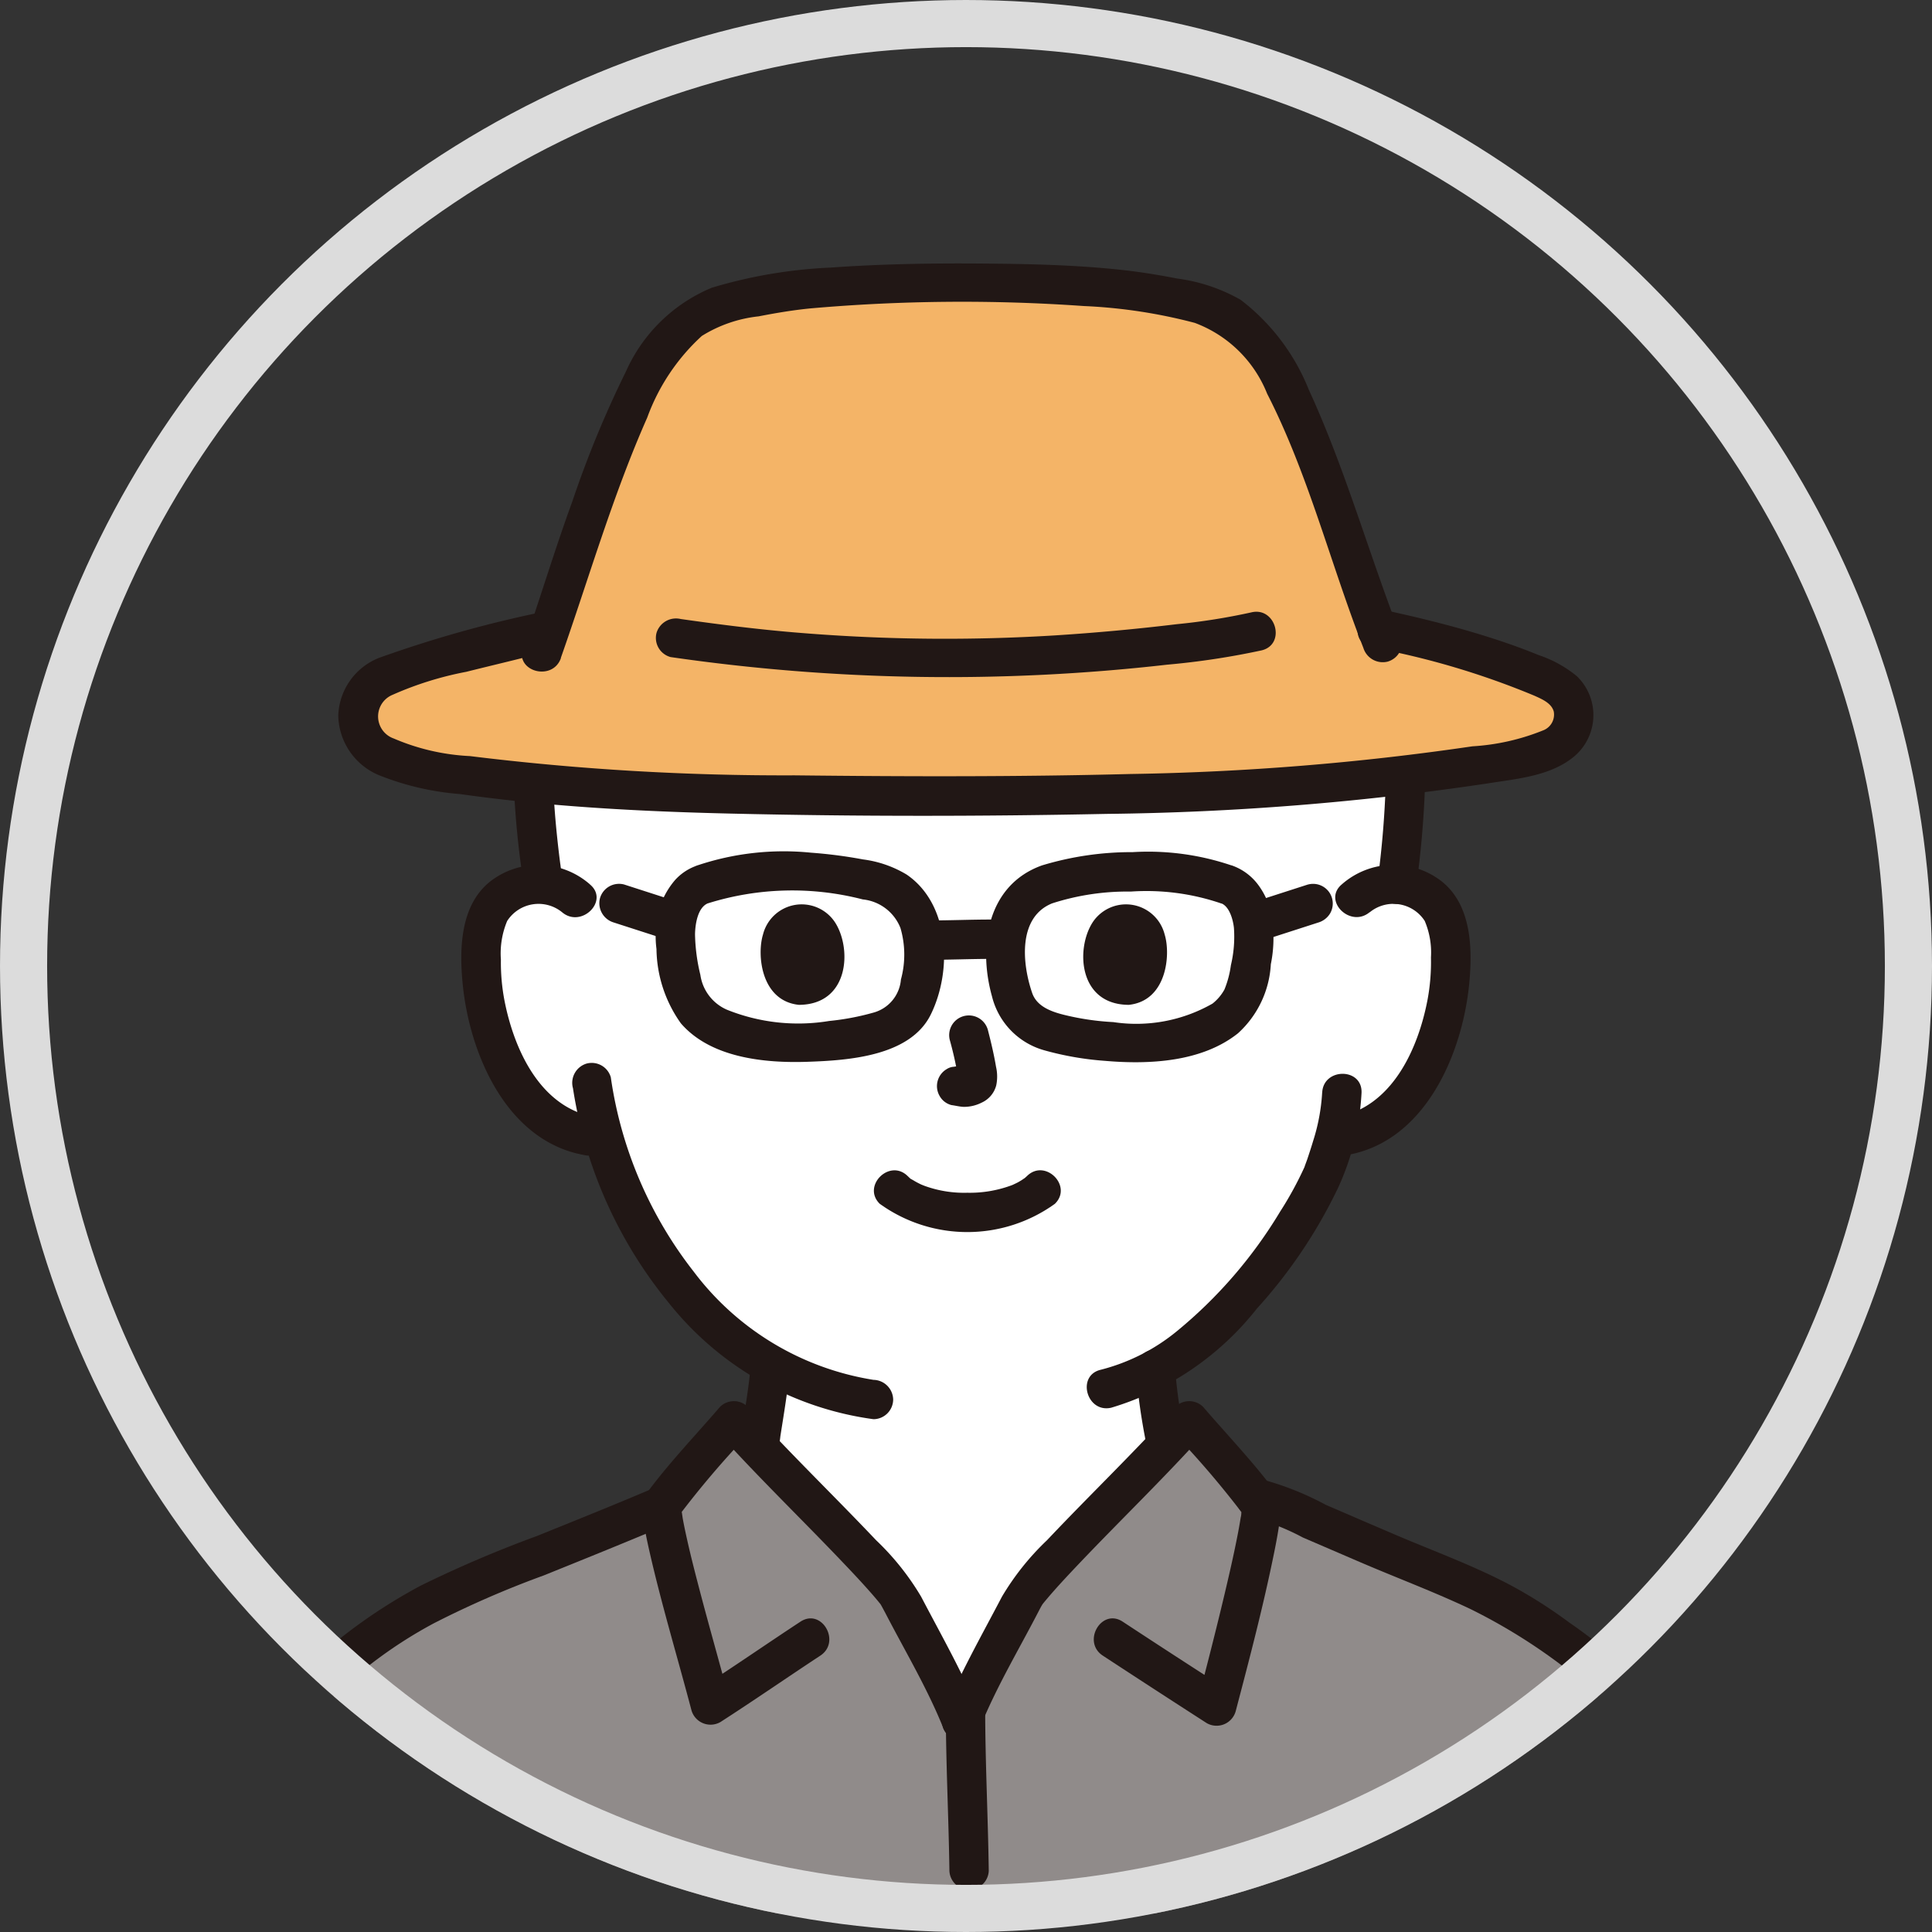 <svg xmlns="http://www.w3.org/2000/svg" xmlns:xlink="http://www.w3.org/1999/xlink" width="82" height="82" viewBox="0 0 82 82">
  <rect x="0" y="0" width="82" height="82" fill="#333333" stroke="none"/>
  <defs>
    <clipPath id="clip-path">
      <circle id="楕円形_75" data-name="楕円形 75" cx="41" cy="41" r="41" fill="#fff" stroke="#707070" stroke-width="1"/>
    </clipPath>
  </defs>
  <g id="グループ_20150" data-name="グループ 20150" transform="translate(-420 -5564)">
    <g id="マスクグループ_9" data-name="マスクグループ 9" transform="translate(420 5564)" clip-path="url(#clip-path)">
      <g id="グループ_20079" data-name="グループ 20079" transform="translate(-919.81 -6166)">
        <path id="パス_66879" data-name="パス 66879" d="M299.487,38.108a40.542,40.542,0,0,1-.372,4.578,2.017,2.017,0,0,1,.23.021,2.329,2.329,0,0,1,1.674,1.113,3.293,3.293,0,0,1,.345,1.324,9.864,9.864,0,0,1-1.006,5.229,6.266,6.266,0,0,1-1.622,2.128,4.155,4.155,0,0,1-1.933.871l-.331.052c-.159.593-.337,1.093-.424,1.358-.539,1.462-3.452,6.375-7.179,8.481.058.677.15,1.356.267,2.026.192,1.1.134,2.084,1.658,2.635.075.025,2.414,1.136,3.721,1.754,0,0,.684,8.668-13.422,8.668s-13.645-8.981-13.645-8.981c1.432-.656,3.069-1.42,3.128-1.441,1.528-.551,1.466-1.533,1.662-2.635.131-.759.228-1.449.286-2.21a15.229,15.229,0,0,1-3.847-3.37,16.765,16.765,0,0,1-3.2-6.241l-.631-.1a4.154,4.154,0,0,1-1.933-.871,6.271,6.271,0,0,1-1.621-2.128,9.868,9.868,0,0,1-1.006-5.229,3.287,3.287,0,0,1,.345-1.324,2.327,2.327,0,0,1,1.674-1.113,2.358,2.358,0,0,1,.606-.011,31.273,31.273,0,0,1-.448-4.313S262.843,27,280.413,27,299.487,38.108,299.487,38.108Z" transform="translate(679.982 6160.845)" fill="#fff"/>
        <path id="パス_66880" data-name="パス 66880" d="M276.739,119.288q1.264-.578,2.524-1.164c.193-.089.4-.167.587-.269-.448.243.155-.058.209-.084.086-.038.171-.076.254-.12a3.09,3.09,0,0,0,.6-.425,3.136,3.136,0,0,0,.906-1.918c.157-1,.326-1.989.408-2.995a.842.842,0,0,0-.835-.835.852.852,0,0,0-.835.835c-.069.846-.213,1.678-.343,2.516a5.343,5.343,0,0,1-.195.842c.066-.2-.026.048-.051.093a1.735,1.735,0,0,1-.107.167c.114-.155-.028.018-.049.039s-.07.067-.107.1q.089-.066.016-.014a9.1,9.1,0,0,1-1.4.672l-2.422,1.116a.842.842,0,0,0-.3,1.143.854.854,0,0,0,1.143.3Z" transform="translate(671.113 6111.646)" fill="#211715"/>
        <path id="パス_66881" data-name="パス 66881" d="M326.775,112.687a26.631,26.631,0,0,0,.459,3.228,2.859,2.859,0,0,0,1.641,2.053c.027.013.388.209.439.18.008,0-.257-.117-.137-.057.086.042.175.081.262.122q.483.226.963.454l2.433,1.151a.859.859,0,0,0,1.143-.3.843.843,0,0,0-.3-1.143c-1.264-.6-2.516-1.249-3.806-1.79a3.128,3.128,0,0,1-.444-.207c-.033-.019-.234-.16-.186-.12s-.113-.117-.134-.137c-.062-.073-.062-.071,0,.007-.026-.037-.051-.074-.074-.113s-.133-.3-.06-.1a3.224,3.224,0,0,1-.129-.449,22.933,22.933,0,0,1-.4-2.784.858.858,0,0,0-.835-.835.841.841,0,0,0-.835.835Z" transform="translate(641.241 6111.428)" fill="#211715"/>
        <path id="パス_66882" data-name="パス 66882" d="M351.682,52.435a41.477,41.477,0,0,1-.372,4.577.835.835,0,0,0,.835.835.861.861,0,0,0,.835-.835,41.484,41.484,0,0,0,.372-4.577.835.835,0,0,0-1.67,0Z" transform="translate(626.952 6146.518)" fill="#211715"/>
        <path id="パス_66883" data-name="パス 66883" d="M263.551,53.1a37.658,37.658,0,0,0,.418,4.26.838.838,0,0,0,1.028.585.861.861,0,0,0,.585-1.027q-.023-.15-.044-.3c0-.029-.008-.058-.012-.088-.016-.114.008.057.011.084-.008-.068-.018-.135-.026-.2q-.063-.495-.115-.992c-.081-.77-.142-1.541-.172-2.315a.835.835,0,1,0-1.67,0Z" transform="translate(678.063 6146.13)" fill="#211715"/>
        <path id="パス_66884" data-name="パス 66884" d="M347.77,64.607a1.584,1.584,0,0,1,2.335.367,3.425,3.425,0,0,1,.264,1.55,8.709,8.709,0,0,1-.146,1.8c-.4,2.093-1.514,4.559-3.835,4.969a.842.842,0,0,0-.585,1.027.854.854,0,0,0,1.027.585c3.3-.585,4.876-4.295,5.164-7.277.142-1.479.1-3.307-1.152-4.32a3.322,3.322,0,0,0-4.256.113c-.826.691.361,1.867,1.181,1.181Z" transform="translate(630.175 6140.114)" fill="#211715"/>
        <path id="パス_66885" data-name="パス 66885" d="M331.78,84.634a8.284,8.284,0,0,1-.384,2.048c-.077.259-.162.515-.247.771-.025.074-.175.464-.084.254a14.951,14.951,0,0,1-1.07,1.971,19.64,19.64,0,0,1-4.37,5.064,8.337,8.337,0,0,1-3.239,1.645c-1.047.243-.6,1.854.444,1.611a12.4,12.4,0,0,0,6.18-4.206,21.277,21.277,0,0,0,3.447-5.128,11.019,11.019,0,0,0,.995-4.031c.042-1.075-1.629-1.074-1.67,0Z" transform="translate(644.146 6127.749)" fill="#211715"/>
        <path id="パス_66886" data-name="パス 66886" d="M263.69,63.426a3.322,3.322,0,0,0-4.256-.113c-1.253,1.013-1.295,2.842-1.152,4.32.288,2.983,1.867,6.692,5.164,7.277a.859.859,0,0,0,1.027-.585.842.842,0,0,0-.585-1.027c-2.321-.412-3.432-2.879-3.835-4.969a8.585,8.585,0,0,1-.147-1.712,3.56,3.56,0,0,1,.266-1.642,1.583,1.583,0,0,1,2.335-.367c.819.685,2.007-.491,1.181-1.181Z" transform="translate(681.164 6140.114)" fill="#211715"/>
        <path id="パス_66887" data-name="パス 66887" d="M269.529,83.775a18.894,18.894,0,0,0,4.058,9.113,13.4,13.4,0,0,0,8.7,4.951.841.841,0,0,0,.835-.835.854.854,0,0,0-.835-.835,11.888,11.888,0,0,1-7.636-4.6,17.371,17.371,0,0,1-3.513-8.239.842.842,0,0,0-1.027-.585.855.855,0,0,0-.585,1.028Z" transform="translate(674.597 6128.396)" fill="#211715"/>
        <path id="パス_66888" data-name="パス 66888" d="M231.358,139.991a29.793,29.793,0,0,1,2.258-5.568,15.97,15.97,0,0,1,3.65-4.856,23,23,0,0,1,5.224-3.355c2.192-.9,6.293-2.529,8.6-3.508.456-.69,1.879-2.232,3.06-3.611,1.879,2.084,6.079,6.143,6.979,7.407.857,1.686,1.963,3.543,2.682,5.337.718-1.8,1.825-3.651,2.682-5.337.9-1.264,5.1-5.323,6.979-7.407,1.023,1.194,2.227,2.51,2.828,3.29a1.761,1.761,0,0,1,.554.14c2.188.94,6.417,2.775,8.654,3.688a23,23,0,0,1,5.224,3.355,15.982,15.982,0,0,1,3.65,4.856,29.769,29.769,0,0,1,2.258,5.568Z" transform="translate(696.812 6107.21)" fill="#908b8a"/>
        <path id="パス_66889" data-name="パス 66889" d="M337.573,126.6a9.92,9.92,0,0,1,2.222.866l2.446,1.053c1.556.668,3.157,1.266,4.685,1.992a24.126,24.126,0,0,1,4.782,3.119,15.669,15.669,0,0,1,3.559,4.824,31,31,0,0,1,2.069,5.178c.34,1.014,1.954.579,1.611-.444a37.6,37.6,0,0,0-1.981-5.092,19.777,19.777,0,0,0-3.379-5.018,20.861,20.861,0,0,0-2.489-2.007,20.258,20.258,0,0,0-2.388-1.528c-1.59-.857-3.318-1.478-4.978-2.189q-1.482-.634-2.962-1.274a12.574,12.574,0,0,0-2.752-1.091.861.861,0,0,0-1.027.585.841.841,0,0,0,.585,1.027Z" transform="translate(635.309 6103.789)" fill="#211715"/>
        <path id="パス_66890" data-name="パス 66890" d="M230.975,144.095a34.569,34.569,0,0,1,1.787-4.643,18.893,18.893,0,0,1,3.023-4.607,19.159,19.159,0,0,1,4.439-3.276,41.139,41.139,0,0,1,4.665-2.031c1.812-.732,3.626-1.462,5.425-2.228a.84.84,0,0,0,.3-1.143.857.857,0,0,0-1.143-.3c-1.617.688-3.249,1.342-4.879,2a50.774,50.774,0,0,0-4.917,2.1,22.773,22.773,0,0,0-4.706,3.337,18.655,18.655,0,0,0-3.446,4.915,34.16,34.16,0,0,0-2.159,5.432c-.342,1.022,1.271,1.462,1.611.444Z" transform="translate(698 6103.328)" fill="#211715"/>
        <path id="パス_66891" data-name="パス 66891" d="M307.47,147.3c0,2.286.12,4.571.152,6.857a.836.836,0,0,0,1.67,0c-.031-2.286-.149-4.571-.152-6.857A.836.836,0,0,0,307.47,147.3Z" transform="translate(652.484 6091.252)" fill="#211715"/>
        <path id="パス_66892" data-name="パス 66892" d="M290.969,130.454c-.71-1.751-1.645-3.387-2.519-5.058A11.137,11.137,0,0,0,286.54,123c-1.8-1.9-3.69-3.719-5.446-5.661a.84.84,0,0,0-1.181,0c-.994,1.157-2.057,2.267-2.978,3.484a1.581,1.581,0,0,0-.265,1.378c.063.424.152.844.247,1.262.516,2.271,1.191,4.5,1.785,6.754a.842.842,0,0,0,1.227.5c1.429-.919,2.823-1.886,4.241-2.819.895-.588.059-2.035-.843-1.442-1.42.933-2.812,1.9-4.241,2.819l1.227.5c-.4-1.507-.828-3-1.226-4.51-.2-.763-.4-1.528-.572-2.3-.066-.294-.129-.589-.183-.887-.01-.058-.061-.432-.042-.238-.01-.1-.019-.191-.022-.287l-.114.422a39.368,39.368,0,0,1,2.938-3.453h-1.181c1.7,1.879,3.529,3.643,5.275,5.481.362.38.722.763,1.07,1.157.134.151.263.3.393.459.03.037.061.075.091.113q-.093-.122-.013-.016c.071.119.133.241.2.365.828,1.6,1.756,3.151,2.435,4.82a.862.862,0,0,0,1.028.585.841.841,0,0,0,.585-1.027Z" transform="translate(670.456 6108.373)" fill="#211715"/>
        <path id="パス_66893" data-name="パス 66893" d="M308.705,130.9c.679-1.67,1.607-3.224,2.435-4.82.064-.123.125-.246.2-.365q.08-.105-.014.016l.091-.113c.129-.154.259-.307.393-.459.348-.393.708-.776,1.07-1.157,1.746-1.837,3.574-3.6,5.274-5.481h-1.181a39.835,39.835,0,0,1,2.937,3.453l-.114-.422c0,.1-.011.192-.019.287a.87.87,0,0,1-.027.2q-.071.441-.159.879c-.157.793-.339,1.581-.525,2.368-.36,1.516-.746,3.027-1.142,4.534l1.228-.5q-2.213-1.42-4.411-2.865c-.9-.591-1.739.854-.843,1.442q2.2,1.442,4.411,2.865a.842.842,0,0,0,1.227-.5c.592-2.252,1.185-4.51,1.645-6.792.095-.47.18-.94.241-1.416a1.489,1.489,0,0,0-.289-1.231c-.921-1.217-1.984-2.327-2.978-3.484a.84.84,0,0,0-1.181,0c-1.756,1.942-3.649,3.758-5.446,5.661a11.136,11.136,0,0,0-1.91,2.393c-.874,1.67-1.808,3.307-2.519,5.058a.841.841,0,0,0,.585,1.027.856.856,0,0,0,1.027-.585Z" transform="translate(652.719 6108.373)" fill="#211715"/>
        <path id="パス_66894" data-name="パス 66894" d="M247.73,22.089a1.781,1.781,0,0,1,.167-1.05,2.455,2.455,0,0,1,1.566-1.136c1.808-.656,4.272-1.119,6.377-1.712.263-.823.576-1.817.722-2.247,1.136-3.362,2.714-7.613,3.587-8.92a6.184,6.184,0,0,1,2.3-2.389A15.608,15.608,0,0,1,266,3.8a76.332,76.332,0,0,1,14.791,0,15.608,15.608,0,0,1,3.55.839,6.244,6.244,0,0,1,2.3,2.389c.869,1.307,2.447,5.558,3.587,8.92.15.455.5,1.47.748,2.159a39.213,39.213,0,0,1,6.811,2,3.245,3.245,0,0,1,1.19.722,1.434,1.434,0,0,1,.117,1.758,3.439,3.439,0,0,1-2.28,1.057c-7.655,1.37-15.7,1.545-23.473,1.545-7.492,0-15.748.058-22.659-1.111a5.057,5.057,0,0,1-2.276-.856A1.694,1.694,0,0,1,247.73,22.089Z" transform="translate(687.288 6174.571)" fill="#f4b467"/>
        <path id="パス_66895" data-name="パス 66895" d="M289.584,38.215a33.918,33.918,0,0,1,6.9,2.046c.312.142.73.312.826.676a.717.717,0,0,1-.459.8,9.492,9.492,0,0,1-2.993.674,111.8,111.8,0,0,1-14.518,1.175c-4.749.122-9.507.11-14.257.057a108.743,108.743,0,0,1-13.774-.817,9.311,9.311,0,0,1-3.237-.748.992.992,0,0,1-.042-1.855,14.255,14.255,0,0,1,3.123-.974c1.249-.314,2.506-.6,3.745-.943a.836.836,0,0,0-.444-1.611,51.11,51.11,0,0,0-7.007,1.963A2.736,2.736,0,0,0,245.72,41.1a2.8,2.8,0,0,0,1.8,2.565,11.676,11.676,0,0,0,3.35.771q1.879.263,3.769.43c2.571.228,5.152.34,7.732.4,5.319.125,10.654.122,15.974.013A117.637,117.637,0,0,0,294.5,43.986c1.253-.2,2.727-.312,3.725-1.188a2.294,2.294,0,0,0,.066-3.362,5.058,5.058,0,0,0-1.633-.9c-.727-.3-1.469-.558-2.219-.793-1.449-.456-2.927-.813-4.412-1.135-1.048-.227-1.5,1.383-.444,1.611Z" transform="translate(688.447 6155.265)" fill="#211715"/>
        <path id="パス_66896" data-name="パス 66896" d="M266.022,18.2c1.2-3.411,2.2-6.887,3.667-10.2a8.74,8.74,0,0,1,2.317-3.466,5.7,5.7,0,0,1,2.412-.832c.738-.144,1.467-.266,2.2-.338a73.661,73.661,0,0,1,11.6-.1,22.212,22.212,0,0,1,4.711.715A5.3,5.3,0,0,1,296,6.984c1.754,3.429,2.688,7.214,4.084,10.788a.861.861,0,0,0,1.028.585.842.842,0,0,0,.585-1.028c-1.363-3.488-2.361-7.106-3.93-10.517A9,9,0,0,0,294.876,3,7.334,7.334,0,0,0,292.2,2.1c-.812-.158-1.632-.292-2.455-.378-1.97-.209-3.964-.248-5.943-.262-2.107-.016-4.221.021-6.323.172a20.618,20.618,0,0,0-5.046.854,6.882,6.882,0,0,0-3.654,3.571,44.691,44.691,0,0,0-2.263,5.485c-.752,2.058-1.378,4.153-2.1,6.219-.356,1.016,1.257,1.454,1.611.444Z" transform="translate(677.591 6175.725)" fill="#211715"/>
        <path id="パス_66897" data-name="パス 66897" d="M278.61,38.786a82.064,82.064,0,0,0,21.089.325,32.637,32.637,0,0,0,4.013-.608c1.044-.256.6-1.867-.444-1.611a26.7,26.7,0,0,1-3.155.5q-2.57.31-5.155.475a75.837,75.837,0,0,1-10.759-.1c-1.722-.135-3.435-.351-5.144-.594a.864.864,0,0,0-1.027.585.842.842,0,0,0,.585,1.027Z" transform="translate(669.648 6155.1)" fill="#211715"/>
        <path id="パス_66898" data-name="パス 66898" d="M279.761,61.815a2.216,2.216,0,0,0-.961.626,3.367,3.367,0,0,0-.6,1.022,4.259,4.259,0,0,0-.185,1.9,5.547,5.547,0,0,0,1.036,3.156c1.267,1.468,3.557,1.693,5.367,1.632,1.727-.059,4.364-.229,5.239-2.007.917-1.863.814-4.684-1.023-5.939a4.764,4.764,0,0,0-1.855-.644,19.749,19.749,0,0,0-2.2-.285,11.523,11.523,0,0,0-4.818.536.858.858,0,0,0-.585,1.027.841.841,0,0,0,1.027.585,11.967,11.967,0,0,1,6.567-.165,1.929,1.929,0,0,1,1.6,1.213,4.02,4.02,0,0,1,.02,2.187,1.591,1.591,0,0,1-1.179,1.408,10.75,10.75,0,0,1-1.863.351,8.1,8.1,0,0,1-4.349-.48,1.909,1.909,0,0,1-1.122-1.48,7.805,7.805,0,0,1-.226-1.718c.007-.413.107-1.139.548-1.316a.861.861,0,0,0,.585-1.027.841.841,0,0,0-1.028-.586Z" transform="translate(669.658 6140.915)" fill="#211715"/>
        <path id="パス_66899" data-name="パス 66899" d="M321.545,63.434c.351.141.5.707.535,1.044a5.234,5.234,0,0,1-.129,1.581,4.192,4.192,0,0,1-.273,1.03,1.957,1.957,0,0,1-.508.6,6.521,6.521,0,0,1-4.209.785,11.031,11.031,0,0,1-1.984-.282c-.624-.145-1.26-.366-1.462-.958-.427-1.245-.611-3.211.85-3.8a10.406,10.406,0,0,1,3.341-.5,9.789,9.789,0,0,1,3.839.506.843.843,0,0,0,1.028-.585.854.854,0,0,0-.585-1.027,11,11,0,0,0-4.205-.568,13.107,13.107,0,0,0-3.852.564c-2.331.835-2.714,3.424-2.121,5.554a3.164,3.164,0,0,0,2.246,2.3,12.953,12.953,0,0,0,2.543.44c1.879.163,4.115.056,5.653-1.169a4.27,4.27,0,0,0,1.394-2.932,5.509,5.509,0,0,0-.017-2.29,3.181,3.181,0,0,0-.5-1.052,2.367,2.367,0,0,0-1.138-.85.841.841,0,0,0-1.028.585A.856.856,0,0,0,321.545,63.434Z" transform="translate(650.102 6140.907)" fill="#211715"/>
        <path id="パス_66900" data-name="パス 66900" d="M304.725,69.853c.863,0,1.725-.037,2.589-.038a.835.835,0,0,0,0-1.67c-.863,0-1.725.037-2.589.038a.835.835,0,1,0,0,1.67Z" transform="translate(654.569 6136.883)" fill="#211715"/>
        <path id="パス_66901" data-name="パス 66901" d="M272.863,66.157l1.941.626a.843.843,0,0,0,1.027-.585.854.854,0,0,0-.585-1.027l-1.94-.626a.842.842,0,0,0-1.027.585.854.854,0,0,0,.585,1.027Z" transform="translate(672.995 6138.996)" fill="#211715"/>
        <path id="パス_66902" data-name="パス 66902" d="M340.7,64.548l-1.941.626a.877.877,0,0,0-.5.384.851.851,0,0,0-.084.644.835.835,0,0,0,1.027.585l1.94-.626a.877.877,0,0,0,.5-.384.835.835,0,0,0-.943-1.227Z" transform="translate(634.62 6138.994)" fill="#211715"/>
        <path id="パス_66903" data-name="パス 66903" d="M300.406,95.055a6.357,6.357,0,0,0,7.433,0c.77-.752-.412-1.934-1.181-1.181-.032.031-.2.176-.084.08s.006-.005-.023.014l-.125.084c-.081.05-.165.1-.251.139-.057.028-.115.055-.174.081.11-.049.051-.02-.026.007a5.1,5.1,0,0,1-1.853.307,4.91,4.91,0,0,1-1.819-.294c-.025-.009-.244-.1-.06-.02-.049-.022-.1-.044-.145-.068a3.114,3.114,0,0,1-.277-.152c-.036-.022-.189-.094-.2-.135.008.028.156.136.042.029l-.075-.07c-.768-.752-1.951.427-1.181,1.181Z" transform="translate(656.744 6122.038)" fill="#211715"/>
        <path id="パス_66904" data-name="パス 66904" d="M307.124,79.009a14.9,14.9,0,0,1,.352,1.609l-.03-.222a.965.965,0,0,1,.006.222l.03-.222a.547.547,0,0,1-.024.1l.083-.2a.384.384,0,0,1-.035.064l.131-.169a.361.361,0,0,1-.053.052l.167-.131a1.03,1.03,0,0,1-.125.068l.2-.084a.943.943,0,0,1-.215.063l.222-.03a.859.859,0,0,1-.2,0l.222.03c-.076-.01-.151-.029-.227-.039a.635.635,0,0,0-.334-.015.623.623,0,0,0-.311.1.835.835,0,0,0-.3,1.143.8.8,0,0,0,.5.384c.174.023.343.068.52.076a1.666,1.666,0,0,0,.767-.182,1.109,1.109,0,0,0,.614-.731,1.829,1.829,0,0,0-.008-.786c-.087-.518-.209-1.032-.34-1.541a.836.836,0,1,0-1.611.444Z" transform="translate(653.009 6131.171)" fill="#211715"/>
        <path id="パス_66905" data-name="パス 66905" d="M288.749,67.88c-.263.854-.091,2.817,1.526,2.985,2.138-.013,2.251-2.387,1.532-3.5A1.693,1.693,0,0,0,288.749,67.88Z" transform="translate(663.445 6137.784)" fill="#211715"/>
        <path id="パス_66906" data-name="パス 66906" d="M324.891,67.88c.263.854.091,2.818-1.526,2.985-2.138-.013-2.251-2.387-1.532-3.5A1.693,1.693,0,0,1,324.891,67.88Z" transform="translate(644.351 6137.784)" fill="#211715"/>
      </g>
    </g>
    <g id="楕円形_76" data-name="楕円形 76" transform="translate(420 5564)" fill="none" stroke="#dcdcdc" stroke-width="2">
      <circle cx="41" cy="41" r="41" stroke="none"/>
      <circle cx="41" cy="41" r="40" fill="none"/>
    </g>
  </g>
</svg>
